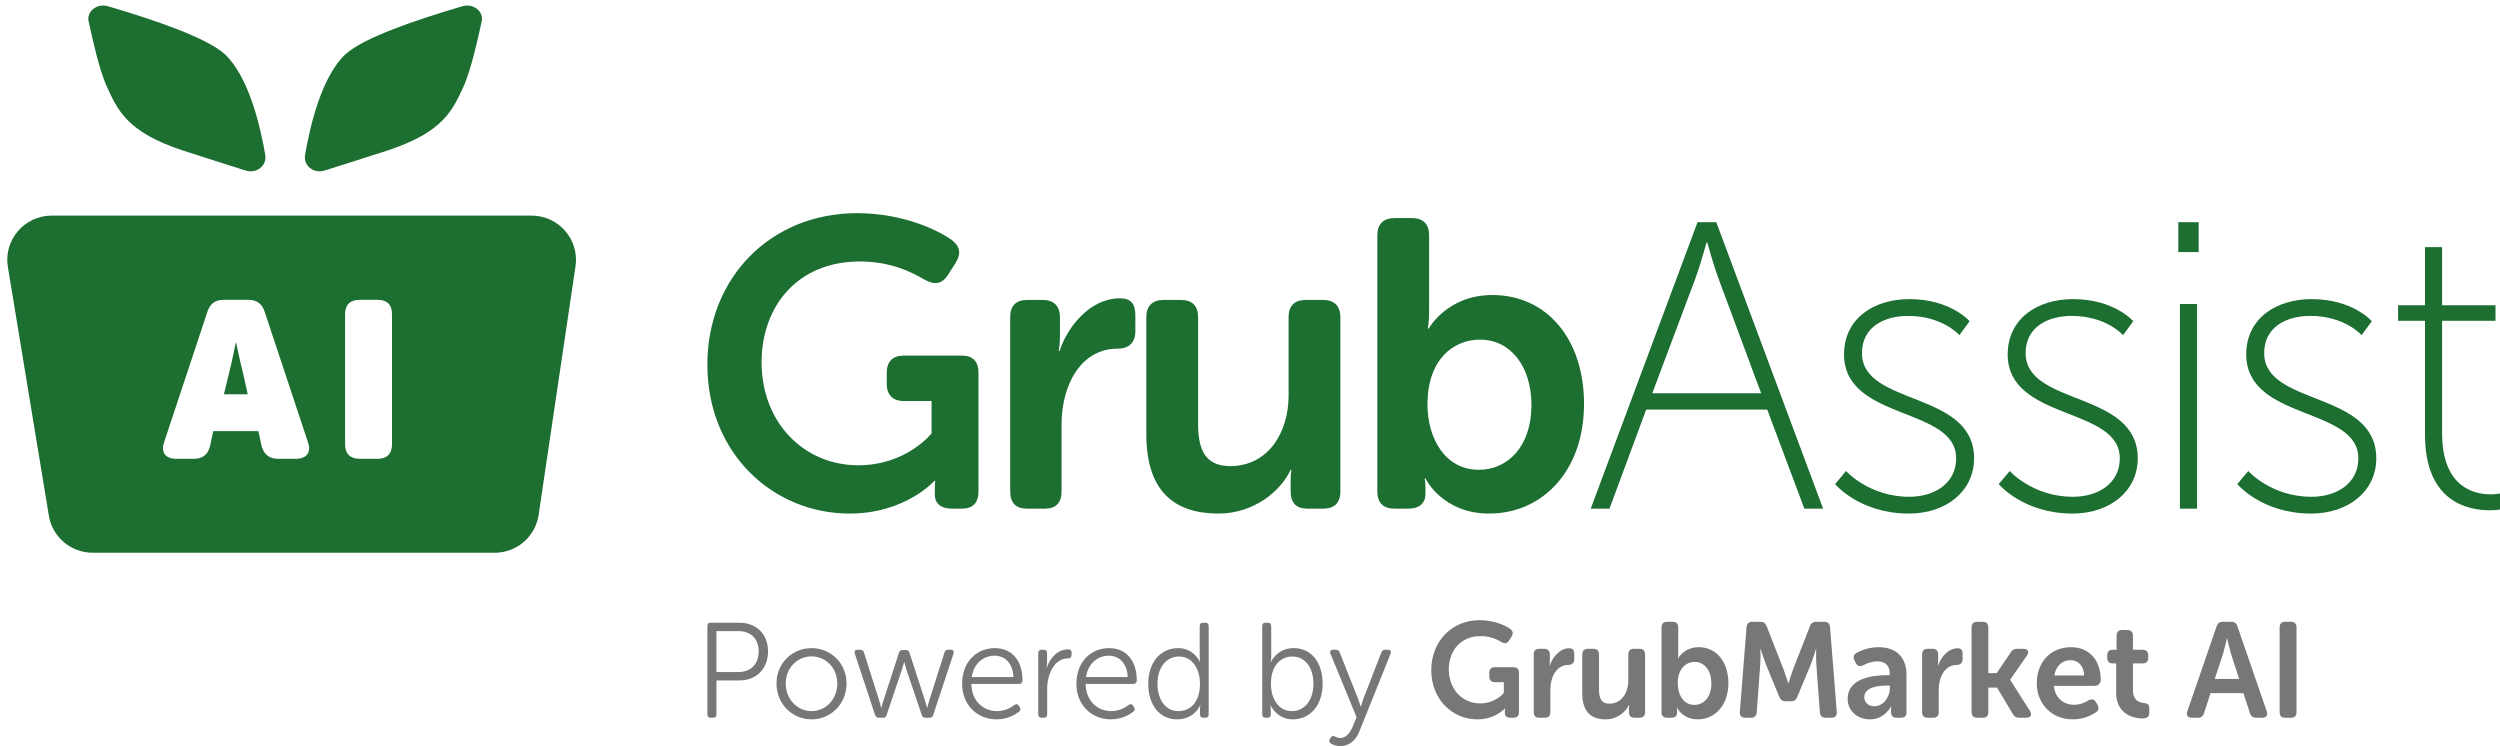 <svg width="258" height="77" viewBox="0 0 258 77" fill="none" xmlns="http://www.w3.org/2000/svg">
<g clip-path="url(#clip0_1352_19389)">
<path d="M73 73.722V64.614C73 64.391 73.109 64.265 73.327 64.265H76.308C78.023 64.265 79.262 65.409 79.262 67.222C79.262 69.049 78.023 70.221 76.308 70.221H73.939V73.722C73.939 73.945 73.817 74.071 73.613 74.071H73.327C73.109 74.071 73 73.945 73 73.722ZM73.939 69.356H76.185C77.465 69.356 78.295 68.561 78.295 67.222C78.295 65.897 77.465 65.13 76.199 65.13H73.939V69.356ZM80.134 70.528C80.134 68.45 81.754 66.887 83.742 66.887C85.743 66.887 87.362 68.45 87.362 70.528C87.362 72.648 85.743 74.238 83.755 74.238C81.754 74.238 80.134 72.648 80.134 70.528ZM81.087 70.528C81.087 72.16 82.285 73.387 83.755 73.387C85.212 73.387 86.41 72.16 86.41 70.528C86.41 68.938 85.212 67.738 83.755 67.738C82.285 67.738 81.087 68.938 81.087 70.528ZM90.307 73.778L88.211 67.445C88.143 67.208 88.251 67.055 88.496 67.055H88.782C88.973 67.055 89.109 67.138 89.163 67.348L90.729 72.285C90.838 72.62 90.933 73.039 90.933 73.039H90.96C90.96 73.039 91.069 72.62 91.178 72.285L92.771 67.362C92.825 67.166 92.962 67.083 93.152 67.083H93.479C93.669 67.083 93.805 67.166 93.86 67.362L95.453 72.285C95.561 72.62 95.67 73.039 95.67 73.039H95.698C95.698 73.039 95.779 72.634 95.902 72.285L97.467 67.348C97.522 67.138 97.658 67.055 97.848 67.055H98.134C98.379 67.055 98.475 67.208 98.407 67.445L96.31 73.778C96.256 73.987 96.12 74.071 95.929 74.071H95.507C95.303 74.071 95.18 73.987 95.126 73.778L93.533 69.077C93.424 68.728 93.329 68.324 93.329 68.324H93.302C93.302 68.324 93.207 68.728 93.084 69.077L91.505 73.778C91.451 73.987 91.328 74.071 91.124 74.071H90.702C90.498 74.071 90.375 73.987 90.307 73.778ZM99.291 70.57C99.291 68.268 100.816 66.887 102.667 66.887C104.491 66.887 105.526 68.24 105.526 70.235C105.526 70.43 105.376 70.584 105.172 70.584H100.244C100.285 72.369 101.483 73.387 102.898 73.387C103.756 73.387 104.382 72.997 104.695 72.746C104.886 72.62 105.036 72.648 105.144 72.829L105.253 72.997C105.349 73.164 105.321 73.332 105.158 73.457C104.791 73.736 103.974 74.238 102.871 74.238C100.829 74.238 99.291 72.732 99.291 70.57ZM100.285 69.872H104.586C104.532 68.394 103.661 67.668 102.64 67.668C101.496 67.668 100.502 68.45 100.285 69.872ZM107.145 73.722V67.403C107.145 67.18 107.267 67.055 107.485 67.055H107.73C107.934 67.055 108.057 67.18 108.057 67.403V68.352C108.057 68.659 108.002 68.91 108.002 68.91H108.029C108.356 67.892 109.146 67.013 110.235 67.013C110.48 67.013 110.589 67.124 110.589 67.348V67.599C110.589 67.822 110.439 67.947 110.207 67.947C108.764 67.947 108.07 69.635 108.07 71.1V73.722C108.07 73.945 107.961 74.071 107.744 74.071H107.485C107.267 74.071 107.145 73.945 107.145 73.722ZM111.083 70.57C111.083 68.268 112.607 66.887 114.458 66.887C116.283 66.887 117.317 68.24 117.317 70.235C117.317 70.43 117.167 70.584 116.963 70.584H112.035C112.076 72.369 113.274 73.387 114.69 73.387C115.547 73.387 116.174 72.997 116.487 72.746C116.677 72.62 116.827 72.648 116.936 72.829L117.045 72.997C117.14 73.164 117.113 73.332 116.95 73.457C116.582 73.736 115.765 74.238 114.663 74.238C112.621 74.238 111.083 72.732 111.083 70.57ZM112.076 69.872H116.378C116.323 68.394 115.452 67.668 114.431 67.668C113.288 67.668 112.294 68.45 112.076 69.872ZM118.5 70.556C118.5 68.338 119.78 66.887 121.577 66.887C123.238 66.887 123.823 68.296 123.823 68.296H123.85C123.85 68.296 123.809 68.059 123.809 67.766V64.614C123.809 64.391 123.932 64.265 124.15 64.265H124.408C124.626 64.265 124.735 64.391 124.735 64.614V73.722C124.735 73.945 124.626 74.071 124.408 74.071H124.177C123.959 74.071 123.837 73.959 123.837 73.736V73.206C123.837 72.955 123.891 72.774 123.891 72.774H123.864C123.864 72.774 123.279 74.238 121.482 74.238C119.644 74.238 118.5 72.732 118.5 70.556ZM119.453 70.556C119.453 72.285 120.338 73.387 121.618 73.387C122.761 73.387 123.837 72.55 123.837 70.556C123.837 69.133 123.129 67.752 121.659 67.752C120.447 67.752 119.453 68.784 119.453 70.556ZM130.263 73.722V64.614C130.263 64.391 130.372 64.265 130.59 64.265H130.848C131.066 64.265 131.188 64.391 131.188 64.614V67.752C131.188 68.073 131.134 68.324 131.134 68.324H131.161C131.161 68.324 131.76 66.887 133.516 66.887C135.354 66.887 136.497 68.394 136.497 70.556C136.497 72.788 135.204 74.238 133.407 74.238C131.747 74.238 131.12 72.774 131.12 72.774H131.093C131.093 72.774 131.148 72.983 131.148 73.29V73.75C131.148 73.945 131.025 74.071 130.807 74.071H130.59C130.372 74.071 130.263 73.945 130.263 73.722ZM131.161 70.57C131.161 72.006 131.869 73.387 133.326 73.387C134.551 73.387 135.545 72.355 135.545 70.57C135.545 68.854 134.646 67.752 133.38 67.752C132.237 67.752 131.161 68.589 131.161 70.57ZM137.303 76.149C137.398 75.968 137.548 75.926 137.711 75.982C137.861 76.052 138.065 76.163 138.31 76.163C138.922 76.163 139.331 75.619 139.589 75.005L139.998 74.015L137.303 67.459C137.207 67.222 137.316 67.055 137.561 67.055H137.874C138.078 67.055 138.187 67.138 138.255 67.32L140.175 72.174C140.297 72.522 140.42 72.913 140.42 72.913H140.447C140.447 72.913 140.542 72.522 140.678 72.174L142.557 67.334C142.625 67.138 142.734 67.055 142.938 67.055H143.238C143.483 67.055 143.592 67.208 143.51 67.459L140.284 75.494C139.93 76.4 139.222 77 138.31 77C137.915 77 137.588 76.861 137.371 76.749C137.194 76.665 137.139 76.47 137.221 76.303L137.303 76.149ZM147.706 69.161C147.706 66.204 149.816 64 152.701 64C154.294 64 155.451 64.614 155.86 64.907C156.159 65.144 156.186 65.395 155.982 65.716L155.737 66.106C155.533 66.427 155.288 66.455 154.948 66.26C154.526 66.009 153.831 65.646 152.797 65.646C150.687 65.646 149.516 67.208 149.516 69.077C149.516 71.156 150.945 72.592 152.742 72.592C154.362 72.592 155.193 71.504 155.193 71.504V70.402H154.267C153.899 70.402 153.695 70.193 153.695 69.817V69.44C153.695 69.049 153.899 68.854 154.267 68.854H156.2C156.567 68.854 156.758 69.049 156.758 69.44V73.485C156.758 73.876 156.567 74.071 156.2 74.071H155.86C155.492 74.071 155.301 73.876 155.301 73.597V73.359C155.301 73.234 155.315 73.122 155.315 73.122H155.288C155.288 73.122 154.321 74.238 152.456 74.238C149.897 74.238 147.706 72.188 147.706 69.161ZM158.281 73.485V67.543C158.281 67.166 158.471 66.957 158.839 66.957H159.37C159.737 66.957 159.941 67.166 159.941 67.543V68.212C159.941 68.478 159.901 68.701 159.901 68.701H159.928C160.2 67.85 160.962 66.901 161.942 66.901C162.324 66.901 162.46 67.097 162.46 67.487V68.031C162.46 68.408 162.242 68.617 161.874 68.617C160.608 68.617 159.996 69.9 159.996 71.197V73.485C159.996 73.876 159.805 74.071 159.438 74.071H158.839C158.471 74.071 158.281 73.876 158.281 73.485ZM163.29 71.532V67.543C163.29 67.166 163.494 66.957 163.862 66.957H164.447C164.828 66.957 165.019 67.166 165.019 67.543V71.169C165.019 72.034 165.237 72.62 166.094 72.62C167.347 72.62 168.041 71.49 168.041 70.221V67.543C168.041 67.166 168.232 66.957 168.613 66.957H169.198C169.566 66.957 169.77 67.166 169.77 67.543V73.485C169.77 73.876 169.566 74.071 169.198 74.071H168.667C168.3 74.071 168.109 73.876 168.109 73.485V73.067C168.109 72.899 168.136 72.746 168.136 72.746H168.109C167.782 73.471 166.884 74.238 165.7 74.238C164.216 74.238 163.29 73.471 163.29 71.532ZM171.468 73.485V64.753C171.468 64.377 171.673 64.167 172.04 64.167H172.626C173.007 64.167 173.197 64.377 173.197 64.753V67.334C173.197 67.682 173.156 67.933 173.156 67.933H173.184C173.184 67.933 173.796 66.79 175.307 66.79C177.145 66.79 178.37 68.31 178.37 70.5C178.37 72.774 176.995 74.238 175.198 74.238C173.633 74.238 173.075 73.039 173.075 73.039H173.048C173.048 73.039 173.075 73.15 173.075 73.346V73.569C173.075 73.876 172.884 74.071 172.503 74.071H172.04C171.673 74.071 171.468 73.876 171.468 73.485ZM173.143 70.514C173.143 71.672 173.728 72.746 174.858 72.746C175.825 72.746 176.614 71.951 176.614 70.542C176.614 69.203 175.906 68.31 174.899 68.31C174 68.31 173.143 68.994 173.143 70.514ZM179.55 73.471L180.244 64.725C180.285 64.363 180.475 64.167 180.829 64.167H181.687C182.013 64.167 182.218 64.321 182.327 64.642L184.055 69.063C184.273 69.649 184.545 70.514 184.545 70.514H184.573C184.573 70.514 184.831 69.649 185.049 69.063L186.778 64.642C186.887 64.321 187.091 64.167 187.431 64.167H188.275C188.629 64.167 188.833 64.363 188.861 64.725L189.555 73.471C189.582 73.848 189.392 74.071 189.01 74.071H188.398C188.044 74.071 187.84 73.876 187.812 73.513L187.445 68.533C187.404 67.878 187.431 66.999 187.431 66.999H187.404C187.404 66.999 187.105 67.961 186.887 68.533L185.485 71.909C185.376 72.216 185.172 72.369 184.845 72.369H184.273C183.933 72.369 183.729 72.216 183.62 71.909L182.231 68.533C182.013 67.961 181.7 66.985 181.7 66.985H181.673C181.673 66.985 181.7 67.878 181.66 68.533L181.292 73.513C181.265 73.876 181.074 74.071 180.707 74.071H180.094C179.713 74.071 179.522 73.848 179.55 73.471ZM190.679 72.104C190.679 70.026 193.184 69.677 194.735 69.677H195.021V69.51C195.021 68.575 194.436 68.254 193.728 68.254C193.143 68.254 192.612 68.478 192.285 68.659C191.945 68.812 191.686 68.756 191.523 68.422L191.387 68.157C191.223 67.836 191.278 67.557 191.605 67.376C192.053 67.138 192.843 66.79 193.878 66.79C195.675 66.79 196.75 67.822 196.75 69.621V73.485C196.75 73.876 196.56 74.071 196.178 74.071H195.716C195.348 74.071 195.157 73.876 195.157 73.485V73.206C195.157 73.011 195.185 72.899 195.185 72.899H195.157C195.157 72.899 194.504 74.238 192.979 74.238C191.713 74.238 190.679 73.401 190.679 72.104ZM192.394 71.951C192.394 72.425 192.748 72.885 193.442 72.885C194.409 72.885 195.035 71.881 195.035 71.016V70.751H194.749C193.878 70.751 192.394 70.891 192.394 71.951ZM198.361 73.485V67.543C198.361 67.166 198.552 66.957 198.919 66.957H199.45C199.818 66.957 200.022 67.166 200.022 67.543V68.212C200.022 68.478 199.981 68.701 199.981 68.701H200.008C200.281 67.85 201.043 66.901 202.023 66.901C202.404 66.901 202.54 67.097 202.54 67.487V68.031C202.54 68.408 202.323 68.617 201.955 68.617C200.689 68.617 200.077 69.9 200.077 71.197V73.485C200.077 73.876 199.886 74.071 199.518 74.071H198.919C198.552 74.071 198.361 73.876 198.361 73.485ZM203.466 73.485V64.753C203.466 64.377 203.67 64.167 204.038 64.167H204.623C205.004 64.167 205.195 64.377 205.195 64.753V69.468H206.053L207.495 67.348C207.659 67.069 207.863 66.957 208.176 66.957H208.829C209.292 66.957 209.442 67.278 209.183 67.654L207.455 70.137V70.165L209.497 73.373C209.728 73.778 209.578 74.071 209.115 74.071H208.38C208.067 74.071 207.863 73.945 207.713 73.666L206.093 70.96H205.195V73.485C205.195 73.876 205.004 74.071 204.623 74.071H204.038C203.67 74.071 203.466 73.876 203.466 73.485ZM210.196 70.514C210.196 68.324 211.639 66.79 213.721 66.79C215.695 66.79 216.798 68.226 216.798 70.179C216.798 70.486 216.539 70.779 216.199 70.779H211.965C212.074 72.062 213 72.732 214.048 72.732C214.688 72.732 215.219 72.481 215.545 72.272C215.886 72.104 216.131 72.146 216.308 72.467L216.471 72.746C216.634 73.067 216.58 73.346 216.281 73.527C215.831 73.82 215.015 74.238 213.926 74.238C211.625 74.238 210.196 72.537 210.196 70.514ZM212.006 69.705H215.083C215.055 68.715 214.47 68.129 213.68 68.129C212.796 68.129 212.169 68.756 212.006 69.705ZM218.39 71.532V68.463H218.023C217.655 68.463 217.465 68.268 217.465 67.878V67.641C217.465 67.264 217.655 67.055 218.037 67.055H218.431V65.604C218.431 65.228 218.636 65.018 219.003 65.018H219.548C219.915 65.018 220.119 65.228 220.119 65.604V67.055H221.127C221.494 67.055 221.698 67.264 221.698 67.641V67.878C221.698 68.268 221.494 68.463 221.14 68.463H220.119V71.225C220.119 72.285 220.759 72.495 221.236 72.55C221.658 72.592 221.807 72.732 221.807 73.122V73.555C221.807 73.973 221.576 74.141 221.099 74.141C219.861 74.141 218.39 73.457 218.39 71.532ZM225.732 73.401L228.754 64.642C228.863 64.321 229.067 64.167 229.393 64.167H230.265C230.591 64.167 230.809 64.321 230.904 64.642L233.926 73.401C234.063 73.806 233.886 74.071 233.464 74.071H232.837C232.511 74.071 232.293 73.917 232.198 73.597L231.517 71.532H228.127L227.46 73.583C227.365 73.917 227.147 74.071 226.821 74.071H226.194C225.772 74.071 225.595 73.806 225.732 73.401ZM228.563 70.068H231.081L230.224 67.417C230.06 66.859 229.843 65.883 229.843 65.883H229.815C229.815 65.883 229.598 66.859 229.434 67.417L228.563 70.068ZM235.258 73.485V64.753C235.258 64.377 235.448 64.167 235.816 64.167H236.442C236.809 64.167 237 64.377 237 64.753V73.485C237 73.876 236.809 74.071 236.442 74.071H235.816C235.448 74.071 235.258 73.876 235.258 73.485Z" fill="#777777"/>
<path d="M73 37.627C73 28.673 79.521 22 88.44 22C93.363 22 96.939 23.858 98.201 24.745C99.127 25.463 99.211 26.223 98.58 27.195L97.823 28.377C97.191 29.349 96.434 29.433 95.382 28.842C94.078 28.082 91.932 26.984 88.735 26.984C82.214 26.984 78.596 31.714 78.596 37.373C78.596 43.666 83.013 48.016 88.567 48.016C93.573 48.016 96.14 44.722 96.14 44.722V41.386H93.279C92.143 41.386 91.512 40.752 91.512 39.612V38.471C91.512 37.289 92.143 36.697 93.279 36.697H99.253C100.389 36.697 100.978 37.289 100.978 38.471V50.719C100.978 51.902 100.389 52.493 99.253 52.493H98.201C97.065 52.493 96.476 51.902 96.476 51.057V50.339C96.476 49.959 96.518 49.621 96.518 49.621H96.434C96.434 49.621 93.447 53 87.683 53C79.774 53 73 46.792 73 37.627ZM104.252 50.719V32.727C104.252 31.587 104.841 30.954 105.977 30.954H107.618C108.754 30.954 109.385 31.587 109.385 32.727V34.755C109.385 35.557 109.258 36.233 109.258 36.233H109.343C110.184 33.657 112.54 30.785 115.569 30.785C116.747 30.785 117.168 31.376 117.168 32.559V34.206C117.168 35.346 116.495 35.98 115.359 35.98C111.446 35.98 109.553 39.865 109.553 43.793V50.719C109.553 51.902 108.964 52.493 107.828 52.493H105.977C104.841 52.493 104.252 51.902 104.252 50.719ZM118.3 44.806V32.727C118.3 31.587 118.931 30.954 120.067 30.954H121.876C123.054 30.954 123.643 31.587 123.643 32.727V43.708C123.643 46.327 124.316 48.101 126.967 48.101C130.837 48.101 132.983 44.68 132.983 40.837V32.727C132.983 31.587 133.572 30.954 134.75 30.954H136.559C137.695 30.954 138.326 31.587 138.326 32.727V50.719C138.326 51.902 137.695 52.493 136.559 52.493H134.918C133.783 52.493 133.194 51.902 133.194 50.719V49.452C133.194 48.946 133.278 48.481 133.278 48.481H133.194C132.184 50.677 129.407 53 125.747 53C121.161 53 118.3 50.677 118.3 44.806ZM142.14 50.719V24.281C142.14 23.14 142.772 22.507 143.908 22.507H145.717C146.895 22.507 147.484 23.14 147.484 24.281V32.094C147.484 33.15 147.357 33.91 147.357 33.91H147.442C147.442 33.91 149.335 30.447 154.005 30.447C159.685 30.447 163.471 35.05 163.471 41.681C163.471 48.565 159.222 53 153.668 53C148.83 53 147.105 49.368 147.105 49.368H147.021C147.021 49.368 147.105 49.706 147.105 50.297V50.973C147.105 51.902 146.516 52.493 145.338 52.493H143.908C142.772 52.493 142.14 51.902 142.14 50.719ZM147.315 41.723C147.315 45.229 149.124 48.481 152.616 48.481C155.604 48.481 158.044 46.074 158.044 41.808C158.044 37.753 155.856 35.05 152.743 35.05C149.966 35.05 147.315 37.12 147.315 41.723ZM186.209 52.493L182.38 42.273H169.885L166.099 52.493H164.163L175.186 22.929H177.121L188.144 52.493H186.209ZM176.196 25.041H176.112C176.112 25.041 175.481 27.322 175.018 28.589L170.516 40.583H181.749L177.29 28.589C176.827 27.322 176.196 25.041 176.196 25.041ZM189.379 49.959L190.515 48.608C190.515 48.608 192.871 51.268 197.036 51.268C199.602 51.268 201.874 49.917 201.874 47.298C201.874 41.935 190.304 43.455 190.304 36.571C190.304 32.812 193.46 30.869 197.036 30.869C201.327 30.869 203.262 33.15 203.262 33.15L202.211 34.586C202.211 34.586 200.486 32.601 196.91 32.601C194.512 32.601 192.155 33.699 192.155 36.444C192.155 41.935 203.725 40.288 203.725 47.298C203.725 50.677 200.864 53 196.994 53C191.903 53 189.379 49.959 189.379 49.959ZM206.269 49.959L207.405 48.608C207.405 48.608 209.761 51.268 213.926 51.268C216.492 51.268 218.764 49.917 218.764 47.298C218.764 41.935 207.194 43.455 207.194 36.571C207.194 32.812 210.35 30.869 213.926 30.869C218.217 30.869 220.152 33.15 220.152 33.15L219.101 34.586C219.101 34.586 217.376 32.601 213.8 32.601C211.401 32.601 209.045 33.699 209.045 36.444C209.045 41.935 220.615 40.288 220.615 47.298C220.615 50.677 217.754 53 213.884 53C208.793 53 206.269 49.959 206.269 49.959ZM224.799 26.012V22.929H226.903V26.012H224.799ZM224.968 52.493V31.376H226.735V52.493H224.968ZM230.887 49.959L232.022 48.608C232.022 48.608 234.379 51.268 238.544 51.268C241.11 51.268 243.382 49.917 243.382 47.298C243.382 41.935 231.812 43.455 231.812 36.571C231.812 32.812 234.968 30.869 238.544 30.869C242.835 30.869 244.77 33.15 244.77 33.15L243.718 34.586C243.718 34.586 241.994 32.601 238.417 32.601C236.019 32.601 233.663 33.699 233.663 36.444C233.663 41.935 245.233 40.288 245.233 47.298C245.233 50.677 242.372 53 238.502 53C233.411 53 230.887 49.959 230.887 49.959ZM250.259 44.849V33.108H247.482V31.503H250.259V25.506H252.026V31.503H257.537V33.108H252.026V44.722C252.026 50.297 255.349 51.015 257.032 51.015C257.621 51.015 258 50.931 258 50.931V52.578C258 52.578 257.579 52.662 256.948 52.662C254.76 52.662 250.259 51.86 250.259 44.849Z" fill="#1C6E31"/>
<path d="M35.671 5.579C33.189 7.891 31.991 12.993 31.478 16.022C31.307 17.058 32.334 17.935 33.446 17.616C34.986 17.138 37.212 16.421 39.95 15.544C45.77 13.631 46.711 11.399 47.909 8.768C48.593 7.174 49.278 4.224 49.706 2.231C49.963 1.195 48.85 0.318 47.738 0.637C42.603 2.151 37.554 3.905 35.671 5.579Z" fill="#1C6E31"/>
<path d="M23.186 5.579C25.668 7.891 26.866 12.993 27.38 16.022C27.551 17.058 26.524 17.935 25.412 17.616C23.871 17.138 21.646 16.421 18.908 15.544C13.088 13.631 12.147 11.399 10.949 8.768C10.264 7.174 9.579 4.224 9.152 2.231C8.895 1.195 10.007 0.318 11.12 0.637C16.255 2.151 21.304 3.905 23.186 5.579Z" fill="#1C6E31"/>
<path fill-rule="evenodd" clip-rule="evenodd" d="M17.146 57.045H51.044C53.32 57.045 55.252 55.387 55.584 53.148L59.393 27.479C59.801 24.724 57.654 22.25 54.853 22.25H5.34C2.509 22.25 0.354 24.774 0.812 27.552L5.043 53.22C5.407 55.426 7.324 57.045 9.572 57.045H17.146ZM21.411 32.151L16.937 45.636C16.57 46.663 17.075 47.347 18.153 47.347H20.012C20.884 47.347 21.434 46.937 21.664 46.092L22.008 44.495H26.666L27.01 46.092C27.285 46.937 27.813 47.347 28.708 47.347H30.566C31.645 47.347 32.15 46.663 31.782 45.636L27.308 32.151C27.033 31.33 26.482 30.942 25.61 30.942H23.109C22.214 30.942 21.687 31.33 21.411 32.151ZM25.564 40.685H23.109L23.66 38.403C23.958 37.285 24.325 35.368 24.325 35.368H24.371C24.371 35.368 24.761 37.285 25.059 38.403L25.564 40.685ZM35.612 32.425V45.864C35.612 46.822 36.14 47.347 37.126 47.347H38.962C39.949 47.347 40.453 46.822 40.453 45.864V32.425C40.453 31.444 39.949 30.942 38.962 30.942H37.126C36.14 30.942 35.612 31.444 35.612 32.425Z" fill="#1C6E31"/>
</g>
<defs>
<clipPath id="clip0_1352_19389">
<rect width="258" height="77" fill="white"/>
</clipPath>
</defs>
</svg>

